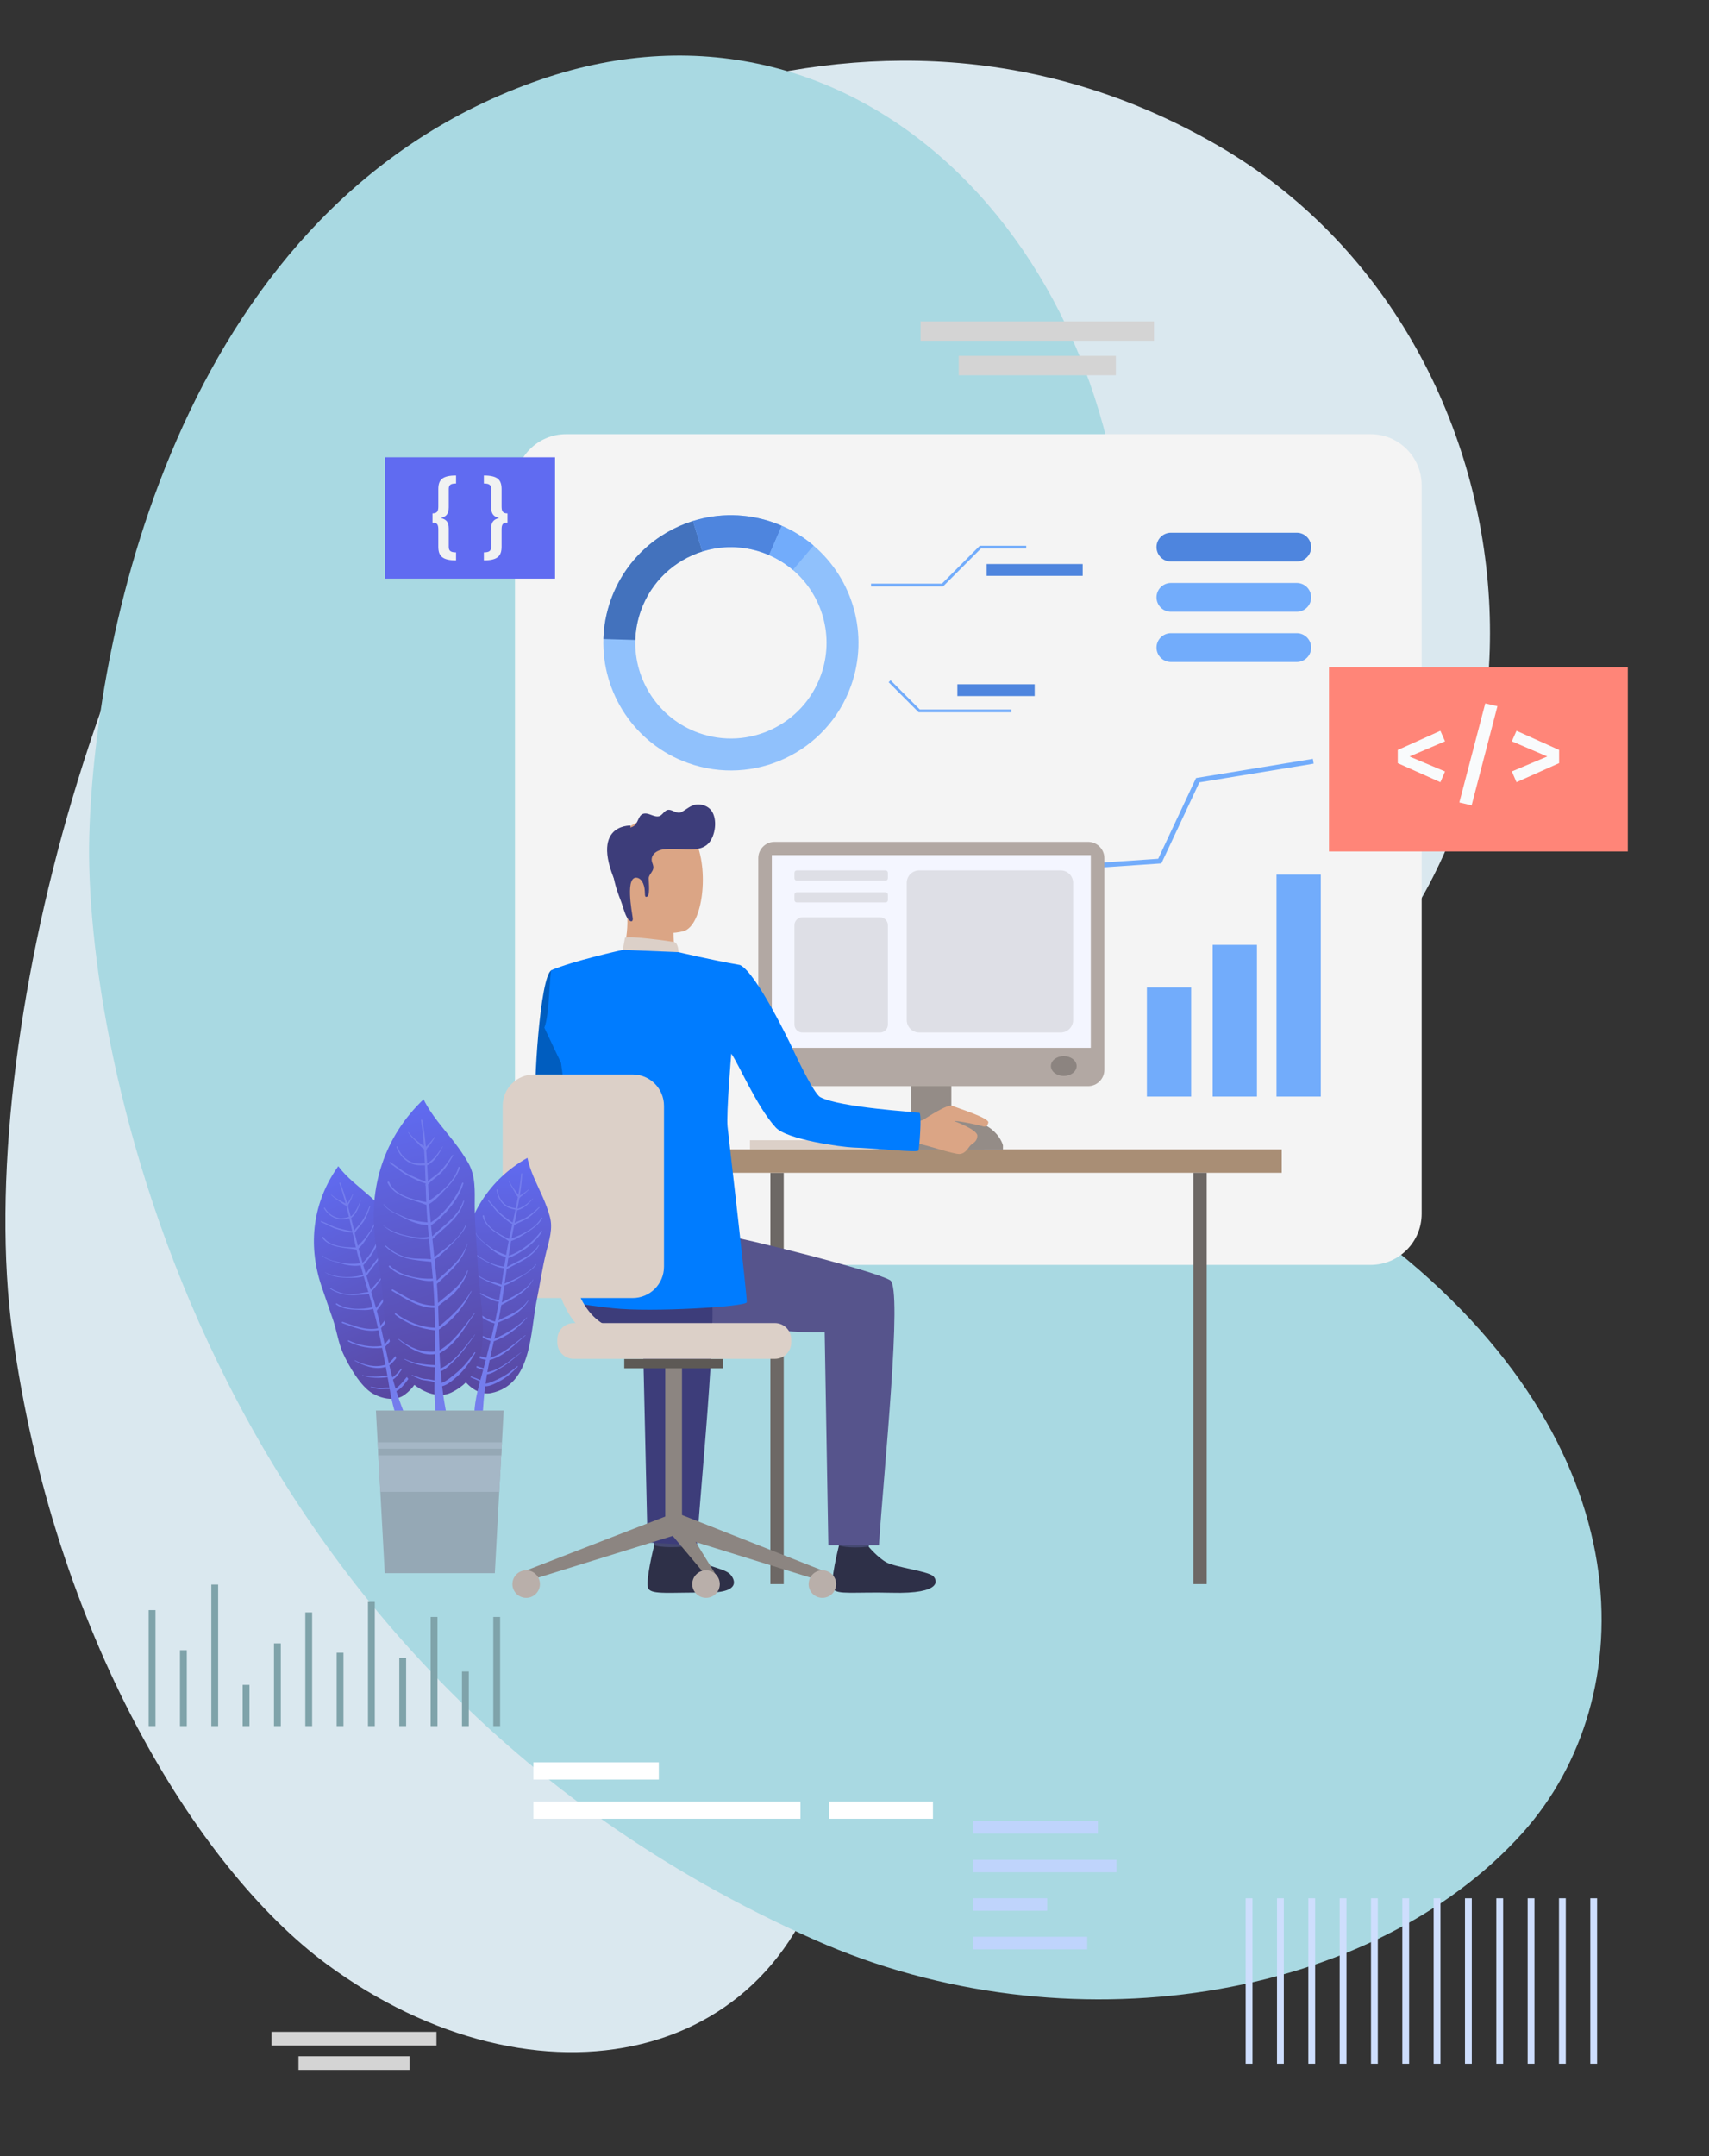 <?xml version="1.0" encoding="utf-8"?>
<!-- Generator: Adobe Illustrator 16.0.0, SVG Export Plug-In . SVG Version: 6.00 Build 0)  -->
<!DOCTYPE svg PUBLIC "-//W3C//DTD SVG 1.1//EN" "http://www.w3.org/Graphics/SVG/1.1/DTD/svg11.dtd">
<svg version="1.1" id="Capa_1" xmlns="http://www.w3.org/2000/svg" xmlns:xlink="http://www.w3.org/1999/xlink" x="0px" y="0px"
	 width="500px" height="630.5px" viewBox="0 0 500 630.5" enable-background="new 0 0 500 630.5" xml:space="preserve">
<rect x="0" y="0" width="500" height="630.5" fill="#333333" stroke="none"/>
<path fill="#DAE8EF" d="M244.005,533.398c10.138-57.029,4.669-144.632,124.053-220.713c98.306-62.649,85.842-213.694-11.753-270.146
	C252.685-17.4,142.184,43.728,92.966,95.138C32.322,158.486-8.211,302.911,3.655,389.868
	c11.907,87.241,53.623,156.181,91.94,184.447C156.577,619.301,231.263,605.052,244.005,533.398z"/>
<path fill="#A9D9E2" d="M445.541,535.831c35.048-39.146,36.445-113.44-40.794-173.078c-77.24-59.634-77.696-103.659-75.411-182.158
	c3.029-103.91-76.234-190.012-171.229-157.313C53.6,59.26,27.753,183.53,26.115,244.462
	c-1.639,60.933,31.303,242.435,212.307,322.764C312.071,599.911,401.657,584.843,445.541,535.831z"/>
<g id="BACKGROUND">
</g>
<g id="OBJECTS">
</g>
<g id="Designed_By_Freepik">
	<g>
		<g>
			<rect x="247.507" y="301.663" fill="#FFFFFF" width="158.265" height="5.294"/>
			
				<linearGradient id="SVGID_1_" gradientUnits="userSpaceOnUse" x1="397.866" y1="145.755" x2="171.912" y2="145.755" gradientTransform="matrix(1 0 0 -1 24.945 425.359)">
				<stop  offset="0" style="stop-color:#EEBE63"/>
				<stop  offset="1" style="stop-color:#DC3B57"/>
			</linearGradient>
			<rect x="247.507" y="276.957" fill="url(#SVGID_1_)" width="117.539" height="5.295"/>
			
				<linearGradient id="SVGID_2_" gradientUnits="userSpaceOnUse" x1="397.863" y1="133.403" x2="171.913" y2="133.403" gradientTransform="matrix(1 0 0 -1 24.945 425.359)">
				<stop  offset="0" style="stop-color:#EEBE63"/>
				<stop  offset="1" style="stop-color:#DC3B57"/>
			</linearGradient>
			<rect x="247.507" y="289.309" fill="url(#SVGID_2_)" width="127.003" height="5.295"/>
			
				<linearGradient id="SVGID_3_" gradientUnits="userSpaceOnUse" x1="397.865" y1="121.046" x2="171.913" y2="121.046" gradientTransform="matrix(1 0 0 -1 24.945 425.359)">
				<stop  offset="0" style="stop-color:#EEBE63"/>
				<stop  offset="1" style="stop-color:#DC3B57"/>
			</linearGradient>
			<rect x="247.507" y="301.663" fill="url(#SVGID_3_)" width="82.407" height="5.294"/>
			<rect x="280.484" y="104.057" fill="#D4D4D4" width="45.98" height="5.665"/>
			<rect x="269.328" y="93.969" fill="#D4D4D4" width="68.293" height="5.665"/>
			<g>
				<path fill="#F4F4F4" d="M400.989,369.852H165.616c-8.256,0-14.946-6.691-14.946-14.946V141.895
					c0-8.255,6.69-14.945,14.946-14.945h235.372c8.254,0,14.946,6.69,14.946,14.946v213.01
					C415.936,363.16,409.242,369.852,400.989,369.852z"/>
				<g>
					<g>
						<path fill="#90C1FC" d="M248.979,200.526c5.375-15.03,0.524-31.232-10.954-40.997c-2.735-2.329-5.849-4.291-9.289-5.785
							c-0.76-0.328-1.536-0.636-2.326-0.919c-7.943-2.841-16.213-2.825-23.688-0.487c-10.785,3.377-19.912,11.596-24.012,23.058
							c-1.354,3.782-2.06,7.64-2.174,11.448c-0.473,15.735,9.121,30.664,24.741,36.25
							C220.684,230.034,242.04,219.929,248.979,200.526z M204.423,214.301c-11.711-4.188-18.905-15.383-18.549-27.178
							c0.087-2.854,0.613-5.748,1.63-8.584c3.071-8.591,9.917-14.754,18.002-17.284c5.604-1.754,11.804-1.766,17.758,0.365
							c0.594,0.211,1.176,0.442,1.744,0.688c2.582,1.12,4.914,2.592,6.967,4.339c8.604,7.317,12.242,19.465,8.212,30.734
							C234.982,211.928,218.973,219.504,204.423,214.301z"/>
					</g>
					<g>
						<path fill="#4372BD" d="M205.506,161.255l-2.783-8.916c-10.785,3.377-19.912,11.596-24.012,23.058
							c-1.354,3.782-2.06,7.64-2.174,11.448l9.337,0.279c0.087-2.854,0.613-5.748,1.63-8.584
							C190.575,169.948,197.421,163.785,205.506,161.255z"/>
					</g>
					<g>
						<path fill="#4E85DE" d="M225.008,162.307l3.729-8.563c-0.76-0.328-1.536-0.636-2.326-0.919
							c-7.943-2.841-16.213-2.825-23.688-0.487l2.783,8.916c5.604-1.754,11.804-1.766,17.758,0.365
							C223.857,161.831,224.439,162.062,225.008,162.307z"/>
					</g>
					<g>
						<path fill="#72ACFB" d="M238.025,159.53c-2.735-2.329-5.849-4.291-9.289-5.785l-3.729,8.563
							c2.582,1.12,4.914,2.592,6.967,4.339L238.025,159.53z"/>
					</g>
				</g>
				<g>
					<rect x="354.794" y="276.275" fill="#72ACFB" width="12.949" height="44.355"/>
				</g>
				<g>
					<rect x="335.543" y="288.716" fill="#72ACFB" width="12.949" height="31.915"/>
				</g>
				<g>
					<rect x="373.469" y="255.718" fill="#72ACFB" width="12.95" height="64.913"/>
				</g>
				<g>
					<polygon fill="#72ACFB" points="384.332,223.292 384.103,221.89 349.929,227.488 338.849,251.098 302.004,253.6 
						290.068,271.206 261.901,270.507 261.865,271.926 290.809,272.644 302.791,254.969 339.779,252.458 350.895,228.766 					"/>
				</g>
				<path fill="#4E85DE" d="M342.568,164.186h36.825c2.325,0,4.21-1.886,4.21-4.211l0,0c0-2.323-1.885-4.208-4.21-4.208h-36.825
					c-2.324,0-4.209,1.885-4.209,4.208l0,0C338.359,162.301,340.243,164.186,342.568,164.186z"/>
				<path fill="#72ACFB" d="M342.568,178.873h36.825c2.325,0,4.21-1.884,4.21-4.209l0,0c0-2.324-1.885-4.209-4.21-4.209h-36.825
					c-2.324,0-4.209,1.885-4.209,4.209l0,0C338.359,176.989,340.243,178.873,342.568,178.873z"/>
				<path fill="#72ACFB" d="M342.568,193.561h36.825c2.325,0,4.21-1.885,4.21-4.211l0,0c0-2.323-1.885-4.209-4.21-4.209h-36.825
					c-2.324,0-4.209,1.886-4.209,4.209l0,0C338.359,191.677,340.243,193.561,342.568,193.561z"/>
				<g>
					<polygon fill="#72ACFB" points="275.908,171.467 254.844,171.467 254.844,170.658 275.572,170.658 286.662,159.57 
						300.244,159.57 300.244,160.378 286.997,160.378 					"/>
				</g>
				<g>
					<polygon fill="#72ACFB" points="295.869,208.259 268.763,208.259 259.981,199.474 260.551,198.904 269.098,207.451 
						295.869,207.451 					"/>
				</g>
				<rect x="288.666" y="164.92" fill="#4E85DE" width="28.097" height="3.448"/>
				<rect x="280.098" y="200.074" fill="#4E85DE" width="22.617" height="3.447"/>
			</g>
			<g>
				<g>
					<rect x="219.418" y="333.391" fill="#DCD0C8" width="44.547" height="2.646"/>
				</g>
				<g>
					<rect x="225.389" y="342.919" fill="#6D6865" width="3.904" height="120.256"/>
				</g>
				<g>
					<rect x="256.992" y="332.641" fill="#C6BBB5" width="30.964" height="3.777"/>
				</g>
				<g>
					<rect x="266.612" y="300.423" fill="#948C87" width="11.725" height="35.613"/>
				</g>
				<g>
					<rect x="203.439" y="336.081" fill="#A98E75" width="171.558" height="6.838"/>
				</g>
				<g>
					<path fill="#005DBF" d="M170.514,294.695c0,0-1.877,26.313,3.266,29.463c3.22,1.971,16.063,8.626,15.683,9.871
						c-0.383,1.25-7.252,11.104-7.252,11.104s-24.668-16.244-25.462-21.361c-0.778-5.001,1.214-38.527,4.603-40.073
						c2.541-1.157,3.881-0.201,7.082,2.176C172.922,289.209,170.514,294.695,170.514,294.695z"/>
				</g>
				<g>
					<g>
						<g>
							<path fill="#454971" d="M200.861,446.757c0,0-0.768,5.324-0.86,6.123c-0.097,0.802-8.534-0.472-8.534-0.472l-0.684-6.338
								C190.782,446.071,199.807,446.006,200.861,446.757z"/>
						</g>
					</g>
				</g>
				<g>
					<g>
						<g>
							<path fill="#2E3048" d="M200.086,452.203c0,0,2.676,3.209,5.262,4.606c2.584,1.398,6.646,1.952,8.176,3.399
								c1.104,1.044,4.021,5.543-6.719,5.452c-10.737-0.091-15.914,0.635-17.063-1.089c-1.15-1.726,1.664-12.731,1.664-12.731
								S193.947,452.758,200.086,452.203z"/>
						</g>
					</g>
				</g>
				<g>
					<g>
						<g>
							<path fill="#454971" d="M254.916,446.807c0,0-0.769,5.322-0.862,6.124c-0.096,0.801-8.533-0.472-8.533-0.472l-0.683-6.34
								C244.838,446.12,253.862,446.056,254.916,446.807z"/>
						</g>
					</g>
				</g>
				<g>
					<g>
						<g>
							<path fill="#2E3048" d="M254.144,452.255c0,0,2.673,3.207,5.259,4.605c2.586,1.396,12.101,2.547,13.627,3.994
								c1.104,1.045,2.939,5.252-12.169,4.856c-10.732-0.276-15.915,0.637-17.064-1.089c-1.15-1.726,1.664-12.729,1.664-12.729
								S247.855,452.871,254.144,452.255z"/>
						</g>
					</g>
				</g>
				<g>
					<g>
						<g>
							<path fill="#56548C" d="M173.648,354.788c0,0,30.673,5.188,37.604,6.278c6.928,1.087,44.493,10.435,49.189,13.283
								c3.738,2.269-1.962,56.719-3.293,77.491h-14.797l-1.072-62.314c-17.756,0.443-30.426-4.154-43.353-2.19
								c-12.931,1.964-23.711,4.753-31.926-6.265C166.001,381.072,165.696,357.195,173.648,354.788z"/>
						</g>
					</g>
				</g>
				<g>
					<g>
						<g>
							<path fill="#3D3D7A" d="M203.881,451.894l-14.417-0.894l-1.406-61.475c-7.642,0.188-10.263-0.295-16.448-1.046
								l-11.642-27.061c10.202,2.04,42.893,10.284,47.249,12.93C210.959,376.618,205.213,431.118,203.881,451.894z"/>
						</g>
					</g>
				</g>
				<g>
					<g>
						<g>
							<path fill="#DBA585" d="M187.768,239.811c0,0,11.246-3.106,15.535,5.623c4.291,8.729,2.346,25.276-3.321,26.833
								s-13.815-0.236-16.169-5.669c-2.353-5.434-4.229-13.152-3.668-18.15C180.709,243.447,184.782,241.006,187.768,239.811z"/>
						</g>
					</g>
				</g>
				<g>
					<g>
						<g>
							<path fill="#DBA585" d="M197.043,270.524c0,0-0.123,6.639,0.607,8.055c0.731,1.416-15.655,1.061-15.655,1.061
								s2.582-7.972,1.115-14.764C181.662,258.151,197.043,270.524,197.043,270.524z"/>
						</g>
					</g>
				</g>
				<g>
					<g>
						<g>
							<path fill="#DCD0C8" d="M198.514,278.408c0,0-0.047-2.704-1.271-2.964c-1.228-0.258-12.886-1.862-14.389-1.271l-0.646,3.57
								C182.209,277.744,185.107,279.528,198.514,278.408z"/>
						</g>
					</g>
				</g>
				<g>
					<g>
						<g>
							<path fill="#DBA585" d="M201.886,255.301c-0.313-2.217-2.834-4.762-4.276-1.311c-1.442,3.453,0.976,8.48,2.594,8.211
								C201.82,261.931,202.313,258.309,201.886,255.301z"/>
						</g>
					</g>
				</g>
				<g>
					<g>
						<g>
							<path fill="#363957" d="M247.34,310.357c-0.005-0.003-0.012-0.004-0.021-0.003
								C247.405,310.391,247.416,310.395,247.34,310.357z"/>
						</g>
					</g>
				</g>
				<g>
					<g>
						<g>
							<path fill="#3D3D7A" d="M184.49,241.394c0,0-13.712-0.646-2.394,20.758L184.49,241.394z"/>
						</g>
					</g>
				</g>
				<g>
					<g>
						<polygon fill="#8C8581" points="153.942,459.187 154.962,462.054 198.055,448.703 195.99,442.894 						"/>
					</g>
				</g>
				<g>
					<g>
						<rect x="194.636" y="399.808" fill="#8C8581" width="4.897" height="46.851"/>
					</g>
				</g>
				<g>
					<g>
						<rect x="182.639" y="397.319" fill="#5D5955" width="28.889" height="2.761"/>
					</g>
				</g>
				<g>
					<g>
						<polygon fill="#8C8581" points="240.604,459.187 239.584,462.054 196.492,448.703 198.385,442.529 						"/>
					</g>
				</g>
				<g>
					<g>
						<polygon fill="#8C8581" points="210.243,461.748 210.243,465.085 196.492,448.703 198.385,442.529 						"/>
					</g>
				</g>
				<g>
					<g>
						<circle fill="#B9AFAA" cx="240.604" cy="463.175" r="4.027"/>
					</g>
				</g>
				<g>
					<g>
						<circle fill="#B9AFAA" cx="206.559" cy="463.175" r="4.027"/>
					</g>
				</g>
				<g>
					<g>
						<circle fill="#B9AFAA" cx="153.942" cy="463.175" r="4.028"/>
					</g>
				</g>
				<g>
					<path fill="#DCD0C8" d="M226.717,397.319h-58.889c-2.638,0-4.775-2.138-4.775-4.774v-0.906c0-2.638,2.139-4.774,4.775-4.774
						h58.889c2.638,0,4.775,2.138,4.775,4.774v0.906C231.492,395.181,229.354,397.319,226.717,397.319z"/>
				</g>
				<g>
					<rect x="349.144" y="342.919" fill="#6D6865" width="3.903" height="120.256"/>
				</g>
				<g>
					<path fill="#B2A8A3" d="M318.335,317.578h-91.722c-2.632,0-4.763-2.133-4.763-4.764v-61.897c0-2.631,2.131-4.763,4.763-4.763
						h91.722c2.63,0,4.763,2.132,4.763,4.762v61.898C323.098,315.446,320.965,317.578,318.335,317.578z"/>
				</g>
				<g>
					<rect x="225.815" y="250.014" fill="#F4F6FF" width="93.317" height="56.371"/>
				</g>
				<g>
					<ellipse fill="#8C8480" cx="311.225" cy="311.702" rx="3.762" ry="2.903"/>
				</g>
				<g>
					<path fill="#948C87" d="M293.434,336.172v-1.271c0,0-1.787-7.906-14.425-7.906c-12.641,0-12.385,9.177-12.385,9.177H293.434z"
						/>
				</g>
				<g>
					<g>
						<path fill="#DBA585" d="M266.471,328.17c0,0,2.746-0.213,3.754-0.819c1.006-0.607,7.023-4.655,8.438-4.008
							c1.415,0.648,10.82,3.53,10.495,4.905c-0.326,1.378-1.196,1.244-1.862,1c-0.662-0.243-7.494-1.678-8.099-1.436
							c0,0,6.712,2.447,6.738,4.234c0.026,1.785-1.403,2.222-2.041,2.896c-0.637,0.675-1.399,2.353-3.129,2.481
							c-1.729,0.128-10.168-2.808-11.905-2.94c-1.736-0.136-4.951,0.106-5.17-0.177C263.471,334.026,266.471,328.17,266.471,328.17z
							"/>
					</g>
				</g>
				<g>
					<g>
						<g>
							<path fill="#007CFF" d="M216.482,282.155c-8.754-1.537-17.969-3.747-17.969-3.747l-16.305-0.664
								c0,0-14.965,3.294-20.859,5.955c-0.558,0.254-0.561,13.35-2.096,16.785l4.889,10.308c0,0,2.82,20.419,3.407,29.5
								c0.269,4.169-0.761,40.29-0.761,40.29s1.465,0.724,12.593,1.95c11.128,1.228,38.933-0.444,39.105-1.758
								c0.179-1.314-5.385-48.939-5.631-51.406c-0.377-3.786,1.095-21.277,1.095-21.277c2.097,2.815,7.44,15.534,13.014,21.587
								c3.276,3.56,19.504,5.742,22.563,5.844c6.658,0.224,18.806,1.548,19.16,0.899c0.283-0.388,1.06-10.781,0.297-11.034
								c-0.666-0.223-23.223-1.521-29-4.587c-2.114-1.12-8.434-14.901-8.434-14.901S221.313,284.325,216.482,282.155z"/>
						</g>
					</g>
				</g>
				<g>
					<path fill="#DCD0C8" d="M185.095,379.537h-28.86c-5.063,0-9.168-4.104-9.168-9.167v-47.031c0-5.063,4.104-9.167,9.168-9.167
						h28.86c5.063,0,9.168,4.104,9.168,9.167v47.03C194.263,375.434,190.157,379.537,185.095,379.537z"/>
				</g>
				<g>
					<path fill="#DCD0C8" d="M185.898,394.719c-6.955,0-12.602-2.339-16.774-6.947c-9.435-10.417-7.738-28.729-7.662-29.502
						c0.144-1.442,1.432-2.498,2.873-2.354c1.441,0.143,2.496,1.428,2.354,2.871c-0.02,0.208-1.524,16.805,6.339,25.47
						c3.181,3.506,7.391,5.208,12.872,5.208c1.451,0,2.626,1.176,2.626,2.625C188.524,393.541,187.35,394.719,185.898,394.719z"/>
				</g>
				<g>
					<g>
						<g>
							<path fill="#DEDFE6" d="M259.084,257.482h-25.969c-0.378,0-0.685-0.305-0.685-0.681v-1.613c0-0.376,0.307-0.684,0.685-0.684
								h25.969c0.377,0,0.683,0.308,0.683,0.684v1.611C259.767,257.177,259.461,257.482,259.084,257.482z"/>
						</g>
					</g>
				</g>
				<g>
					<g>
						<g>
							<path fill="#DEDFE6" d="M259.084,263.871h-25.969c-0.378,0-0.685-0.306-0.685-0.682v-1.615c0-0.376,0.307-0.683,0.685-0.683
								h25.969c0.377,0,0.683,0.308,0.683,0.685v1.613C259.767,263.565,259.461,263.871,259.084,263.871z"/>
						</g>
					</g>
				</g>
				<g>
					<g>
						<g>
							<path fill="#DEDFE6" d="M257.471,301.895h-22.742c-1.268,0-2.297-1.028-2.297-2.295v-29.086c0-1.268,1.029-2.296,2.297-2.296
								h22.742c1.271,0,2.296,1.029,2.296,2.296V299.6C259.767,300.867,258.74,301.895,257.471,301.895z"/>
						</g>
					</g>
				</g>
				<g>
					<g>
						<g>
							<path fill="#DEDFE6" d="M310.33,301.895h-41.411c-2.007,0-3.634-1.628-3.634-3.635v-40.123c0-2.007,1.627-3.634,3.634-3.634
								h41.411c2.006,0,3.634,1.628,3.634,3.635v40.122C313.964,300.267,312.336,301.895,310.33,301.895z"/>
						</g>
					</g>
				</g>
				<path fill="#3D3D7A" d="M188.938,262.224c0.031,0.014,0.065,0.021,0.105,0.022c0.575,0.019,0.75-0.806,0.801-1.315
					c0.121-1.188,0.011-2.359-0.031-3.541c-0.012-0.295-0.057-0.659,0.03-0.95c0.264-0.888,1.079-1.546,1.281-2.453
					c0.234-1.056-0.687-1.958-0.421-3.114c0.404-1.771,2.273-2.407,3.646-2.565c2.06-0.237,4.093-0.058,6.146,0.045
					c2.168,0.105,4.93,0.116,6.713-1.691c2.149-2.18,2.774-7.214,0.897-9.686c-1.022-1.346-2.83-1.899-4.37-1.741
					c-1.634,0.167-2.937,1.467-4.394,2.225c-1.161,0.604-2.4-0.563-3.53-0.675c-1.421-0.143-1.897,1.698-3.133,1.907
					c-1.198,0.203-2.45-0.729-3.637-0.825c-2.363-0.189-2.047,2.496-3.55,3.621c-0.935,0.7-2.214,0.515-3.156,1.225
					c-0.719,0.54-0.771,1.332-0.875,2.234c-0.091,0.781-0.04,1.662-0.209,2.415c-0.153,0.677-0.601,1.148-0.937,1.707
					c-0.367,0.607-0.581,1.29-0.738,2.014c-0.353,1.605-0.343,3.286-0.11,4.889c0.389,2.69,1.324,5.268,2.279,7.725
					c0.621,1.595,0.926,3.299,1.813,4.769c0.238,0.396,1.256,1.508,1.544,0.543c0.063-0.206,0.035-0.429,0.007-0.641
					c-0.217-1.699-2.328-12.55,1.379-11.694c0.777,0.18,1.337,0.844,1.676,1.641c0.403,0.951,0.495,1.951,0.521,3.01
					c0.003,0.15,0.01,0.303,0.025,0.453C188.733,261.968,188.789,262.16,188.938,262.224z"/>
			</g>
		</g>
		<g>
			<g>
				<rect x="388.822" y="195.083" fill="#FF8578" width="87.418" height="53.883"/>
			</g>
			<g>
				<path fill="#F9FBFC" d="M422.773,216.756l-10.4,4.439l10.4,4.374l-1.361,3.142l-12.473-5.572v-3.854l12.473-5.605
					L422.773,216.756z"/>
				<path fill="#F9FBFC" d="M438.102,206.486l-7.549,28.996l-3.598-0.842l7.581-28.965L438.102,206.486z"/>
				<path fill="#F9FBFC" d="M456.151,219.283v3.854l-12.474,5.572l-1.361-3.142l10.369-4.374l-10.369-4.439l1.361-3.078
					L456.151,219.283z"/>
			</g>
		</g>
		<g>
			<g>
				<rect x="112.6" y="133.714" fill="#606BF1" width="49.79" height="35.473"/>
			</g>
			<g>
				<path fill="#F1F2F2" d="M133.427,141.372c-1.603,0-2.136,0.433-2.136,1.627v5.339c0,2.084-0.864,2.72-2.313,3.127
					c1.45,0.381,2.313,1.018,2.313,3.075v5.339c0,1.194,0.559,1.627,2.136,1.627v2.339c-4.042,0-5.188-1.296-5.188-3.99v-5.06
					c0-1.45-0.38-2.009-1.701-2.009v-2.669c1.321,0,1.701-0.584,1.701-2.034v-5.059c0-2.722,1.146-3.992,5.188-3.992V141.372z"/>
				<path fill="#F1F2F2" d="M146.75,143.024v5.059c0,1.45,0.38,2.034,1.728,2.034v2.669c-1.348,0-1.728,0.559-1.728,2.009v5.06
					c0,2.694-1.146,3.99-5.188,3.99v-2.339c1.575,0,2.135-0.433,2.135-1.627v-5.339c0-2.058,0.864-2.694,2.313-3.075
					c-1.449-0.407-2.313-1.042-2.313-3.127v-5.339c0-1.194-0.532-1.627-2.135-1.627v-2.339
					C145.605,139.032,146.75,140.302,146.75,143.024z"/>
			</g>
		</g>
		<g>
			<g>
				
					<linearGradient id="SVGID_4_" gradientUnits="userSpaceOnUse" x1="168.884" y1="376.326" x2="126.072" y2="322.357" gradientTransform="matrix(0.783 -0.622 -0.622 -0.783 248.438 738.325)">
					<stop  offset="0" style="stop-color:#606BF1"/>
					<stop  offset="1" style="stop-color:#58479F"/>
				</linearGradient>
				<path fill="url(#SVGID_4_)" d="M156.991,380.384c-1.868,9.061-1.306,24.491-13.29,26.937c-3.229,0.658-6.347-1.579-8.222-4.143
					c-2.455-3.355-3.043-10.456-3-14.519c0.034-3.22,1.132-6.81,1.485-10.057c0.382-3.507,0.693-7.022,1.102-10.527
					c1.475-12.633,8.073-23.22,19.235-29.525c0.864,4.146,2.834,7.655,4.569,11.639c0.792,1.813,1.506,3.729,2.021,5.631
					c0.913,3.369-0.19,6.773-1.011,9.999C158.67,370.587,157.984,375.559,156.991,380.384z"/>
				<path fill="#747DED" d="M141.672,407.624c0.086-0.76,0.179-1.52,0.279-2.277c1.432-0.005,2.923-0.818,4.125-1.441
					c2.085-1.08,3.774-2.63,5.414-4.286c0.088-0.089-0.062-0.23-0.154-0.153c-1.633,1.372-3.326,2.701-5.271,3.607
					c-1.083,0.505-2.668,1.331-4.004,1.491c0.126-0.907,0.267-1.813,0.415-2.715c1.491-0.184,2.858-1.163,4.12-1.912
					c2.146-1.273,3.992-2.92,5.904-4.508c0.021-0.02-0.004-0.052-0.026-0.034c-2.927,2.125-6.187,5.15-9.889,5.813
					c0.195-1.132,0.402-2.261,0.642-3.382c0.012-0.059,0.023-0.117,0.037-0.176c4.284-1.084,7.183-4.444,10.463-7.16
					c0.053-0.045-0.004-0.136-0.06-0.092c-3.23,2.509-6.268,5.372-10.262,6.59c0.348-1.604,0.707-3.204,1.069-4.801
					c3.877-1.432,6.973-3.702,9.684-6.865c0.045-0.054-0.029-0.128-0.078-0.077c-2.806,2.92-5.895,4.596-9.449,6.257
					c0.357-1.582,0.715-3.163,1.051-4.75c1.678-0.823,3.441-1.326,4.99-2.411c1.526-1.068,2.897-2.344,3.883-3.937
					c0.052-0.084-0.073-0.163-0.13-0.082c-2.169,3.118-5.438,4.089-8.6,5.729c0.309-1.479,0.595-2.961,0.853-4.45
					c3.521-1.939,7.349-3.737,9.345-7.453c0.021-0.037-0.032-0.073-0.054-0.037c-2.115,3.414-5.812,4.885-9.166,6.744
					c0.044-0.267,0.093-0.529,0.135-0.796c0.215-1.384,0.417-2.769,0.615-4.152c2.023-0.81,3.953-1.954,5.774-3.141
					c1.292-0.843,2.673-1.677,3.519-2.997c0.053-0.083-0.068-0.169-0.125-0.088c-1.889,2.707-6.025,4.271-9.081,5.625
					c0.198-1.398,0.396-2.798,0.594-4.195c3.391-2.053,7.38-3.188,9.467-6.885c0.062-0.109-0.1-0.21-0.169-0.104
					c-2.159,3.376-5.964,4.417-9.204,6.333c0.125-0.866,0.252-1.73,0.383-2.597c3.66-1.348,7.918-4.411,9.85-7.722
					c0.105-0.183-0.158-0.352-0.276-0.178c-1.97,2.904-5.927,6.062-9.466,7.211c0.218-1.402,0.443-2.804,0.692-4.201
					c0.024-0.037,0.042-0.079,0.054-0.124c1.646-0.483,3.271-1.644,4.688-2.519c1.712-1.057,3.344-2.282,4.408-4.019
					c0.118-0.19-0.193-0.368-0.306-0.172c-1.625,2.902-5.484,4.849-8.68,5.956c0.094-0.51,0.186-1.02,0.287-1.529
					c0.149-0.761,0.306-1.521,0.461-2.281c1.309-0.903,2.969-1.336,4.283-2.29c1.141-0.829,2.138-1.828,3.115-2.841
					c0.099-0.102-0.047-0.256-0.148-0.158c-1.326,1.245-2.689,2.439-4.303,3.304c-0.902,0.483-1.932,0.759-2.806,1.288
					c0.256-1.243,0.512-2.488,0.754-3.733c0.017-0.002,0.031-0.007,0.048-0.01c0.016,0.003,0.03,0.007,0.047,0.01
					c0.09,0.018,0.162-0.015,0.215-0.066c1.779-0.448,3.139-1.979,4.335-3.284c0.028-0.032-0.016-0.076-0.046-0.047
					c-1.255,1.159-2.681,2.442-4.36,2.94c-0.007-0.002-0.01-0.007-0.017-0.008c-0.044-0.006-0.086-0.014-0.129-0.02
					c0.194-1.016,0.381-2.029,0.549-3.047c0.129-0.022,0.242-0.134,0.212-0.263c0.94-0.632,1.8-1.438,2.603-2.229
					c0.062-0.061-0.023-0.152-0.088-0.097c-0.836,0.721-1.661,1.313-2.602,1.835c0.332-2.103,0.59-4.217,0.707-6.352
					c0.012-0.197-0.289-0.199-0.307-0.005c-0.187,2.055-0.483,4.09-0.839,6.114c-0.979-1.287-2.071-2.612-2.672-4.086
					c-0.031-0.076-0.152-0.046-0.126,0.037c0.294,0.915,0.8,1.716,1.3,2.528c0.449,0.729,0.808,1.575,1.379,2.224
					c-0.197,1.087-0.411,2.171-0.636,3.254c-1.191-0.191-2.287-0.418-3.271-1.282c-1.206-1.056-1.893-2.495-2.012-4.088
					c-0.015-0.195-0.323-0.194-0.306,0.001c0.136,1.481,0.726,2.877,1.739,3.981c1.066,1.162,2.318,1.533,3.756,1.831
					c-0.262,1.251-0.531,2.499-0.807,3.748c-1.083-0.648-2.091-1.5-3.066-2.276c-1.575-1.258-2.506-2.769-3.874-4.183
					c-0.138-0.142-0.36,0.063-0.226,0.207c1.28,1.362,2.147,2.838,3.606,4.063c1.05,0.881,2.208,1.985,3.461,2.639
					c-0.015,0.066-0.029,0.132-0.043,0.198c-0.014,0.013-0.029,0.021-0.042,0.035c-0.097,0.093-0.086,0.199-0.028,0.278
					c-0.263,1.195-0.524,2.392-0.777,3.591c-0.018,0.073-0.028,0.148-0.044,0.225c-2.788-1.275-6.954-3.494-7.324-6.729
					c-0.035-0.308-0.494-0.223-0.423,0.094c0.825,3.659,4.847,5.281,7.618,7.278c-0.272,1.354-0.523,2.713-0.753,4.074
					c-1.803-0.618-3.514-1.386-5.024-2.588c-1.375-1.093-3.32-2.412-3.939-4.106c-0.019-0.053-0.098-0.018-0.079,0.034
					c0.572,1.686,2.317,2.843,3.587,3.991c1.61,1.458,3.261,2.694,5.332,3.278c-0.017,0.06-0.021,0.122-0.007,0.182
					c-0.143,0.864-0.278,1.729-0.411,2.595c-3.386-0.261-8.122-2.831-9.854-5.393c-0.007-0.012-0.024,0.001-0.017,0.014
					c1.179,1.953,2.964,3.097,4.976,4.087c1.501,0.739,3.126,1.615,4.825,1.742c-0.244,1.603-0.479,3.205-0.717,4.809
					c-1.471-0.548-3.025-0.811-4.479-1.393c-2.161-0.864-3.811-2.419-5.083-4.327c-0.077-0.116-0.269-0.02-0.192,0.102
					c2.344,3.727,5.717,4.82,9.666,6.215c-0.197,1.314-0.402,2.629-0.62,3.941c-3.233-0.62-7.414-2.594-9.05-5.401
					c-0.119-0.206-0.448-0.035-0.329,0.173c1.033,1.8,2.813,2.938,4.63,3.855c1.308,0.659,3.108,1.755,4.667,1.872
					c-0.008,0.042-0.015,0.086-0.021,0.129c-0.318,1.888-0.691,3.767-1.096,5.639c-3.61-0.908-5.945-3.583-8.57-6.087
					c-0.182-0.174-0.468,0.092-0.286,0.271c2.675,2.631,5.022,5.394,8.737,6.365c-0.333,1.523-0.688,3.043-1.055,4.56
					c-3.075-0.86-6.12-3.043-8.109-5.55c-0.142-0.18-0.389,0.063-0.255,0.238c2.068,2.722,5.049,4.773,8.222,5.898
					c-0.397,1.627-0.812,3.249-1.229,4.871c-3.159-0.481-5.594-2.459-7.54-4.96c-0.045-0.058-0.147,0.019-0.104,0.079
					c1.729,2.405,4.345,5.184,7.491,5.475c-0.133,0.519-0.266,1.035-0.399,1.553c-0.08,0.313-0.164,0.628-0.25,0.948
					c-2.384-0.701-4.596-1.557-6.562-3.163c-0.056-0.045-0.118,0.041-0.066,0.088c1.869,1.683,4.105,2.815,6.496,3.553
					c-0.266,0.974-0.544,1.976-0.821,2.994c-0.591-0.274-1.164-0.576-1.81-0.771c-1.185-0.354-1.952-1.106-2.983-1.726
					c-0.096-0.059-0.202,0.075-0.106,0.138c0.906,0.592,1.542,1.353,2.575,1.741c0.765,0.289,1.487,0.654,2.226,0.983
					c-1.087,4.048-2.046,8.352-1.525,12.236c0.115,0.861,1.561,1.09,1.786,0.173C141.387,413.513,141.352,410.503,141.672,407.624z"
					/>
			</g>
			<g>
				
					<linearGradient id="SVGID_5_" gradientUnits="userSpaceOnUse" x1="265.606" y1="561.117" x2="222.795" y2="507.149" gradientTransform="matrix(0.448 -0.894 -0.894 -0.448 474.946 832.945)">
					<stop  offset="0" style="stop-color:#606BF1"/>
					<stop  offset="1" style="stop-color:#58479F"/>
				</linearGradient>
				<path fill="url(#SVGID_5_)" d="M119.061,377.789c2.132,9.003,9.154,22.754-0.679,30.029c-2.649,1.959-6.419,1.246-9.202-0.286
					c-3.641-2.005-7.171-8.195-8.846-11.896c-1.329-2.934-1.849-6.65-2.898-9.743c-1.135-3.342-2.337-6.659-3.446-10.01
					c-3.994-12.073-2.479-24.457,4.979-34.886c2.532,3.395,5.8,5.745,9.054,8.622c1.483,1.312,2.938,2.746,4.208,4.253
					c2.25,2.668,2.687,6.22,3.305,9.491C116.45,368.2,117.926,372.996,119.061,377.789z"/>
				<path fill="#747DED" d="M116.672,408.951c-0.245-0.725-0.48-1.453-0.71-2.185c1.297-0.607,2.305-1.976,3.132-3.047
					c1.435-1.859,2.313-3.979,3.099-6.172c0.042-0.116-0.151-0.185-0.204-0.072c-0.9,1.933-1.875,3.852-3.256,5.495
					c-0.77,0.915-1.857,2.331-3.001,3.041c-0.269-0.875-0.523-1.755-0.769-2.637c1.273-0.795,2.1-2.26,2.928-3.473
					c1.408-2.062,2.387-4.332,3.451-6.578c0.012-0.025-0.025-0.046-0.039-0.021c-1.756,3.161-3.436,7.28-6.512,9.442
					c-0.3-1.107-0.587-2.22-0.847-3.335c-0.014-0.059-0.026-0.117-0.04-0.176c3.427-2.791,4.637-7.062,6.464-10.908
					c0.029-0.063-0.062-0.121-0.094-0.057c-1.87,3.638-3.413,7.516-6.52,10.304c-0.363-1.601-0.712-3.202-1.058-4.804
					c2.912-2.934,4.76-6.299,5.881-10.312c0.019-0.065-0.08-0.103-0.104-0.036c-1.311,3.83-3.403,6.653-5.926,9.66
					c-0.342-1.585-0.688-3.169-1.052-4.749c1.173-1.456,2.56-2.653,3.507-4.291c0.934-1.614,1.639-3.35,1.856-5.209
					c0.013-0.098-0.134-0.115-0.15-0.02c-0.65,3.742-3.205,6.002-5.378,8.822c-0.346-1.471-0.711-2.937-1.106-4.396
					c2.374-3.244,5.085-6.489,5.325-10.7c0.003-0.042-0.059-0.053-0.064-0.01c-0.475,3.987-3.206,6.88-5.461,9.981
					c-0.072-0.261-0.14-0.52-0.216-0.778c-0.387-1.345-0.789-2.686-1.192-4.023c1.492-1.59,2.759-3.439,3.909-5.284
					c0.816-1.308,1.716-2.647,1.926-4.202c0.014-0.099-0.134-0.124-0.151-0.026c-0.57,3.251-3.66,6.415-5.859,8.933
					c-0.41-1.352-0.822-2.703-1.231-4.055c2.208-3.291,5.345-6.003,5.676-10.236c0.009-0.125-0.179-0.147-0.196-0.022
					c-0.533,3.974-3.543,6.522-5.672,9.629c-0.253-0.839-0.503-1.677-0.75-2.517c2.75-2.767,5.317-7.343,5.669-11.156
					c0.021-0.212-0.291-0.254-0.324-0.045c-0.561,3.465-2.813,7.995-5.537,10.53c-0.396-1.361-0.782-2.728-1.146-4.1
					c0.006-0.046,0.005-0.091-0.003-0.136c1.286-1.132,2.27-2.87,3.187-4.263c1.105-1.68,2.068-3.479,2.302-5.502
					c0.025-0.225-0.333-0.253-0.349-0.026c-0.25,3.316-2.928,6.71-5.356,9.063c-0.129-0.502-0.262-1.003-0.386-1.507
					c-0.184-0.754-0.363-1.509-0.544-2.265c0.805-1.371,2.127-2.465,2.915-3.884c0.687-1.233,1.168-2.561,1.627-3.891
					c0.047-0.132-0.149-0.213-0.202-0.081c-0.677,1.689-1.407,3.348-2.506,4.811c-0.613,0.819-1.43,1.504-1.999,2.354
					c-0.293-1.236-0.587-2.472-0.893-3.703c0.013-0.009,0.024-0.019,0.037-0.028c0.016-0.005,0.032-0.008,0.047-0.012
					c0.09-0.021,0.142-0.082,0.167-0.151c1.423-1.156,2.011-3.119,2.543-4.808c0.013-0.04-0.044-0.062-0.061-0.021
					c-0.648,1.579-1.398,3.346-2.711,4.506c-0.007,0.001-0.014,0-0.02,0.001c-0.042,0.014-0.083,0.024-0.125,0.036
					c-0.25-1.001-0.512-2-0.788-2.993c0.106-0.075,0.162-0.224,0.08-0.326c0.587-0.972,1.024-2.064,1.419-3.119
					c0.03-0.08-0.086-0.128-0.121-0.051c-0.454,1.006-0.951,1.893-1.583,2.763c-0.586-2.047-1.244-4.071-2.039-6.057
					c-0.072-0.185-0.346-0.061-0.279,0.125c0.697,1.94,1.287,3.911,1.821,5.896c-1.434-0.752-2.982-1.493-4.147-2.575
					c-0.062-0.057-0.157,0.021-0.1,0.086c0.651,0.706,1.448,1.219,2.247,1.743c0.713,0.472,1.396,1.09,2.187,1.435
					c0.28,1.068,0.544,2.143,0.798,3.218c-1.162,0.33-2.249,0.587-3.507,0.22c-1.538-0.449-2.769-1.464-3.548-2.857
					c-0.097-0.171-0.375-0.04-0.276,0.13c0.749,1.287,1.873,2.303,3.258,2.877c1.458,0.604,2.749,0.411,4.177,0.074
					c0.291,1.244,0.573,2.489,0.853,3.737c-1.257-0.131-2.528-0.477-3.742-0.771c-1.958-0.474-3.439-1.451-5.277-2.156
					c-0.184-0.068-0.301,0.21-0.116,0.283c1.736,0.695,3.146,1.666,4.984,2.161c1.324,0.354,2.84,0.868,4.251,0.932
					c0.015,0.065,0.029,0.132,0.044,0.197c-0.007,0.018-0.016,0.032-0.021,0.05c-0.048,0.125,0.007,0.218,0.092,0.265
					c0.266,1.194,0.533,2.392,0.81,3.584c0.018,0.073,0.037,0.147,0.055,0.223c-3.066,0.021-7.778-0.23-9.479-3.009
					c-0.163-0.264-0.542,0.008-0.345,0.264c2.292,2.97,6.624,2.742,9.979,3.382c0.324,1.346,0.671,2.683,1.037,4.015
					c-1.894,0.197-3.77,0.227-5.646-0.228c-1.708-0.41-4.028-0.785-5.304-2.059c-0.039-0.041-0.098,0.023-0.059,0.063
					c1.23,1.285,3.301,1.598,4.937,2.104c2.077,0.643,4.094,1.067,6.218,0.722c0.01,0.062,0.034,0.119,0.072,0.168
					c0.235,0.843,0.476,1.686,0.721,2.525c-3.18,1.191-8.559,0.861-11.208-0.73c-0.012-0.007-0.021,0.013-0.009,0.021
					c1.894,1.272,3.994,1.556,6.234,1.604c1.676,0.037,3.517,0.146,5.11-0.457c0.456,1.556,0.92,3.107,1.379,4.661
					c-1.563,0.125-3.084,0.543-4.646,0.628c-2.324,0.129-4.476-0.583-6.436-1.776c-0.119-0.072-0.251,0.097-0.133,0.174
					c3.698,2.389,7.216,1.957,11.386,1.555c0.376,1.275,0.745,2.553,1.102,3.834c-3.192,0.803-7.815,0.778-10.483-1.077
					c-0.197-0.136-0.421,0.158-0.225,0.297c1.696,1.194,3.791,1.476,5.823,1.54c1.465,0.047,3.561,0.279,5.021-0.271
					c0.012,0.042,0.025,0.084,0.036,0.126c0.507,1.847,0.962,3.707,1.386,5.574c-3.657,0.701-6.903-0.738-10.338-1.9
					c-0.239-0.081-0.386,0.28-0.146,0.365c3.535,1.257,6.829,2.77,10.608,2.083c0.341,1.521,0.661,3.049,0.967,4.578
					c-3.15,0.518-6.833-0.177-9.694-1.609c-0.202-0.102-0.325,0.223-0.129,0.325c3.022,1.594,6.592,2.197,9.943,1.877
					c0.325,1.644,0.635,3.289,0.941,4.936c-3.068,0.897-6.109,0.133-8.93-1.313c-0.065-0.033-0.126,0.078-0.061,0.115
					c2.583,1.45,6.125,2.864,9.101,1.802c0.099,0.525,0.195,1.051,0.292,1.577c0.06,0.315,0.116,0.64,0.172,0.965
					c-2.455,0.37-4.821,0.528-7.281-0.098c-0.069-0.02-0.09,0.086-0.023,0.105c2.404,0.736,4.911,0.82,7.39,0.479
					c0.17,0.994,0.339,2.021,0.519,3.063c-0.651,0-1.298-0.032-1.965,0.064c-1.225,0.179-2.237-0.18-3.436-0.306
					c-0.108-0.012-0.149,0.153-0.037,0.17c1.07,0.154,1.969,0.575,3.07,0.492c0.815-0.062,1.624-0.033,2.434-0.048
					c0.724,4.127,1.668,8.434,3.78,11.736c0.47,0.731,1.876,0.329,1.692-0.597C118.897,414.41,117.595,411.697,116.672,408.951z"/>
			</g>
			<g>
				
					<linearGradient id="SVGID_6_" gradientUnits="userSpaceOnUse" x1="225.091" y1="494.733" x2="172.11" y2="427.945" gradientTransform="matrix(0.607 -0.794 -0.794 -0.607 371.358 802.976)">
					<stop  offset="0" style="stop-color:#606BF1"/>
					<stop  offset="1" style="stop-color:#58479F"/>
				</linearGradient>
				<path fill="url(#SVGID_6_)" d="M139.834,370.813c0.507,11.438,5.858,29.782-7.779,36.349c-3.674,1.77-8.093,0.028-11.121-2.479
					c-3.963-3.28-6.821-11.623-8.001-16.511c-0.935-3.872-0.707-8.512-1.267-12.516c-0.605-4.324-1.298-8.637-1.87-12.966
					c-2.062-15.604,2.646-30.308,14.128-41.258c2.293,4.714,5.722,8.327,9.011,12.578c1.5,1.938,2.938,4.019,4.133,6.145
					c2.117,3.765,1.824,8.184,1.818,12.303C138.879,358.55,139.564,364.724,139.834,370.813z"/>
				<path fill="#747DED" d="M129.713,408.142c-0.128-0.938-0.247-1.878-0.357-2.819c1.717-0.438,3.261-1.867,4.514-2.979
					c2.174-1.93,3.731-4.301,5.195-6.784c0.078-0.133-0.143-0.261-0.229-0.139c-1.544,2.143-3.173,4.25-5.231,5.928
					c-1.146,0.935-2.798,2.404-4.353,3.002c-0.124-1.126-0.231-2.254-0.325-3.383c1.733-0.672,3.076-2.262,4.364-3.544
					c2.188-2.178,3.903-4.715,5.718-7.197c0.021-0.029-0.021-0.062-0.043-0.034c-2.867,3.438-5.861,8.057-10.103,9.974
					c-0.107-1.417-0.2-2.834-0.256-4.252c-0.003-0.074-0.005-0.146-0.008-0.222c4.813-2.6,7.271-7.511,10.384-11.764
					c0.052-0.069-0.046-0.161-0.1-0.093c-3.116,3.99-5.889,8.347-10.313,11.019c-0.07-2.029-0.124-4.06-0.174-6.085
					c4.22-2.892,7.245-6.556,9.537-11.173c0.038-0.077-0.074-0.146-0.118-0.067c-2.479,4.354-5.677,7.3-9.439,10.371
					c-0.049-2.007-0.103-4.012-0.18-6.017c1.763-1.498,3.727-2.637,5.257-4.406c1.509-1.746,2.767-3.692,3.464-5.9
					c0.037-0.116-0.138-0.174-0.181-0.06c-1.656,4.397-5.286,6.555-8.582,9.479c-0.078-1.866-0.184-3.732-0.326-5.6
					c3.639-3.396,7.685-6.711,8.953-11.776c0.013-0.05-0.062-0.077-0.077-0.025c-1.502,4.736-5.49,7.622-8.951,10.869
					c-0.028-0.331-0.05-0.663-0.081-0.995c-0.16-1.725-0.338-3.447-0.521-5.168c2.184-1.588,4.149-3.544,5.977-5.521
					c1.295-1.401,2.699-2.821,3.313-4.663c0.039-0.115-0.134-0.182-0.177-0.066c-1.445,3.819-5.935,6.951-9.189,9.503
					c-0.187-1.739-0.374-3.478-0.56-5.214c3.445-3.49,7.888-6.062,9.271-11.131c0.041-0.15-0.184-0.224-0.232-0.073
					c-1.569,4.705-5.817,7.109-9.125,10.392c-0.113-1.077-0.224-2.155-0.329-3.233c3.984-2.724,8.163-7.692,9.477-12.249
					c0.071-0.251-0.296-0.374-0.385-0.129c-1.482,4.082-5.272,9.067-9.171,11.521c-0.166-1.749-0.318-3.498-0.442-5.25
					c0.019-0.056,0.027-0.108,0.027-0.166c1.826-1.079,3.424-2.962,4.861-4.442c1.733-1.785,3.32-3.752,4.071-6.156
					c0.083-0.266-0.345-0.384-0.417-0.113c-1.071,3.976-5.112,7.479-8.61,9.777c-0.042-0.641-0.086-1.279-0.119-1.922
					c-0.05-0.959-0.095-1.92-0.138-2.879c1.295-1.479,3.157-2.503,4.443-4.046c1.118-1.341,2.013-2.842,2.88-4.354
					c0.086-0.15-0.135-0.294-0.229-0.146c-1.212,1.897-2.485,3.744-4.159,5.271c-0.937,0.854-2.087,1.495-2.975,2.396
					c-0.07-1.57-0.144-3.14-0.229-4.707c0.018-0.009,0.034-0.019,0.053-0.026c0.021-0.001,0.04-0.002,0.06-0.003
					c0.114-0.007,0.19-0.065,0.237-0.145c1.998-1.078,3.167-3.329,4.205-5.257c0.023-0.046-0.041-0.086-0.069-0.041
					c-1.154,1.771-2.474,3.742-4.339,4.85c-0.008,0-0.014-0.003-0.023-0.003c-0.054,0.006-0.104,0.01-0.158,0.015
					c-0.073-1.274-0.16-2.549-0.266-3.82c0.147-0.067,0.249-0.232,0.173-0.377c0.939-1.046,1.725-2.273,2.448-3.466
					c0.055-0.089-0.074-0.175-0.135-0.089c-0.785,1.118-1.595,2.08-2.564,2.991c-0.238-2.623-0.57-5.237-1.078-7.834
					c-0.047-0.24-0.405-0.152-0.367,0.086c0.398,2.522,0.657,5.054,0.848,7.591c-1.569-1.246-3.28-2.506-4.447-4.093
					c-0.06-0.082-0.194-0.008-0.139,0.082c0.629,1.01,1.479,1.816,2.326,2.641c0.759,0.738,1.446,1.646,2.328,2.249
					c0.092,1.364,0.166,2.73,0.225,4.098c-1.49,0.132-2.872,0.191-4.314-0.545c-1.766-0.902-3.025-2.42-3.65-4.297
					c-0.078-0.229-0.449-0.136-0.368,0.095c0.613,1.737,1.744,3.231,3.296,4.251c1.633,1.071,3.248,1.137,5.063,1.059
					c0.064,1.579,0.119,3.159,0.169,4.74c-1.497-0.45-2.963-1.164-4.37-1.802c-2.271-1.03-3.848-2.562-5.917-3.843
					c-0.207-0.13-0.414,0.185-0.207,0.315c1.951,1.247,3.438,2.755,5.56,3.781c1.527,0.739,3.252,1.714,4.951,2.117
					c0.003,0.083,0.005,0.167,0.008,0.249c-0.013,0.02-0.026,0.036-0.039,0.056c-0.087,0.142-0.042,0.268,0.052,0.343
					c0.047,1.516,0.095,3.03,0.154,4.544c0.004,0.096,0.011,0.188,0.016,0.283c-3.732-0.686-9.403-2.083-10.826-5.852
					c-0.137-0.357-0.661-0.116-0.48,0.238c2.1,4.144,7.418,4.868,11.349,6.425c0.083,1.707,0.194,3.414,0.332,5.118
					c-2.349-0.197-4.636-0.599-6.813-1.583c-1.982-0.895-4.715-1.888-5.971-3.731c-0.04-0.06-0.124,0.008-0.086,0.064
					c1.198,1.848,3.643,2.706,5.515,3.699c2.375,1.262,4.729,2.246,7.391,2.317c-0.001,0.077,0.015,0.151,0.05,0.22
					c0.092,1.08,0.188,2.159,0.293,3.237c-4.142,0.715-10.605-0.935-13.457-3.482c-0.014-0.012-0.029,0.009-0.018,0.021
					c2.008,1.985,4.495,2.815,7.208,3.396c2.027,0.434,4.241,0.991,6.319,0.627c0.193,1.996,0.396,3.991,0.597,5.987
					c-1.929-0.212-3.875-0.056-5.796-0.313c-2.854-0.384-5.305-1.746-7.412-3.652c-0.126-0.115-0.327,0.06-0.201,0.182
					c3.942,3.761,8.32,4.05,13.481,4.526c0.163,1.638,0.313,3.276,0.452,4.916c-4.067,0.236-9.683-0.863-12.495-3.736
					c-0.207-0.211-0.549,0.095-0.342,0.309c1.786,1.845,4.267,2.671,6.724,3.22c1.771,0.396,4.263,1.164,6.167,0.833
					c0.004,0.053,0.01,0.106,0.015,0.161c0.188,2.362,0.311,4.729,0.395,7.098c-4.608,0.006-8.22-2.497-12.129-4.705
					c-0.271-0.152-0.533,0.251-0.261,0.411c4.006,2.348,7.66,4.946,12.415,4.988c0.062,1.929,0.098,3.858,0.114,5.79
					c-3.95-0.102-8.266-1.795-11.413-4.201c-0.223-0.17-0.446,0.194-0.231,0.365c3.306,2.637,7.505,4.197,11.653,4.584
					c0.015,2.073,0.011,4.146,0.002,6.218c-3.938,0.38-7.457-1.255-10.552-3.664c-0.07-0.057-0.171,0.065-0.101,0.125
					c2.804,2.362,6.785,4.902,10.647,4.298c-0.004,0.661-0.006,1.323-0.01,1.984c-0.002,0.397-0.008,0.804-0.014,1.213
					c-3.071-0.119-5.984-0.475-8.83-1.806c-0.08-0.037-0.129,0.084-0.053,0.125c2.752,1.451,5.78,2.134,8.873,2.292
					c-0.023,1.249-0.057,2.536-0.077,3.843c-0.793-0.15-1.572-0.339-2.405-0.375c-1.53-0.067-2.678-0.735-4.104-1.167
					c-0.132-0.039-0.219,0.153-0.086,0.199c1.267,0.435,2.26,1.152,3.617,1.308c1.006,0.114,1.983,0.336,2.97,0.505
					c-0.076,5.188,0.075,10.641,1.88,15.146c0.398,0.999,2.203,0.835,2.192-0.333C131.156,415.294,130.2,411.694,129.713,408.142z"
					/>
			</g>
			<polygon fill="#95A8B5" points="147.362,412.427 146.857,421.724 146.066,436.2 144.772,459.986 112.569,459.986 111.275,436.2 
				110.484,421.724 109.979,412.427 			"/>
			<polygon fill="#A5B7C6" points="146.857,421.724 146.753,423.588 146.65,425.518 146.066,436.2 111.275,436.2 110.692,425.518 
				110.589,423.588 110.484,421.724 			"/>
			<polygon fill="#95A8B5" points="146.753,423.588 146.65,425.518 110.692,425.518 110.589,423.588 			"/>
		</g>
	</g>
</g>
<rect x="284.763" y="532.465" fill="#BFD4FC" width="36.446" height="3.657"/>
<rect x="284.763" y="543.785" fill="#BFD4FC" width="41.892" height="3.657"/>
<rect x="284.698" y="555.043" fill="#BFD4FC" width="21.675" height="3.657"/>
<rect x="284.698" y="566.301" fill="#BFD4FC" width="33.393" height="3.656"/>
<rect x="87.329" y="601.233" fill="#D4D4D4" width="32.486" height="4.002"/>
<rect x="79.448" y="594.105" fill="#D4D4D4" width="48.249" height="4.002"/>
<rect x="156.063" y="526.763" fill="#FFFFFF" width="78.131" height="5.036"/>
<rect x="242.589" y="526.763" fill="#FFFFFF" width="30.363" height="5.036"/>
<rect x="156.063" y="515.293" fill="#FFFFFF" width="36.689" height="5.036"/>
<g>
	<g>
		<rect x="364.444" y="555.043" fill="#CEDEFD" width="1.994" height="48.375"/>
	</g>
	<g>
		<rect x="373.61" y="555.043" fill="#CEDEFD" width="1.994" height="48.375"/>
	</g>
	<g>
		<rect x="382.776" y="555.043" fill="#CEDEFD" width="1.994" height="48.375"/>
	</g>
	<g>
		<rect x="391.943" y="555.043" fill="#CEDEFD" width="1.994" height="48.375"/>
	</g>
	<g>
		<rect x="401.109" y="555.043" fill="#CEDEFD" width="1.995" height="48.375"/>
	</g>
	<g>
		<rect x="410.276" y="555.043" fill="#CEDEFD" width="1.994" height="48.375"/>
	</g>
	<g>
		<rect x="419.442" y="555.043" fill="#CEDEFD" width="1.995" height="48.375"/>
	</g>
	<g>
		<rect x="428.608" y="555.043" fill="#CEDEFD" width="1.996" height="48.375"/>
	</g>
	<g>
		<rect x="437.775" y="555.043" fill="#CEDEFD" width="1.994" height="48.375"/>
	</g>
	<g>
		<rect x="446.942" y="555.043" fill="#CEDEFD" width="1.993" height="48.375"/>
	</g>
	<g>
		<rect x="456.108" y="555.043" fill="#CEDEFD" width="1.994" height="48.375"/>
	</g>
	<g>
		<rect x="465.275" y="555.043" fill="#CEDEFD" width="1.994" height="48.375"/>
	</g>
</g>
<g>
	<g>
		<rect x="43.496" y="470.79" fill="#7FA3AA" width="1.995" height="33.912"/>
	</g>
	<g>
		<rect x="52.662" y="482.51" fill="#7FA3AA" width="1.995" height="22.192"/>
	</g>
	<g>
		<rect x="61.828" y="463.309" fill="#7FA3AA" width="1.995" height="41.393"/>
	</g>
	<g>
		<rect x="70.995" y="492.649" fill="#7FA3AA" width="1.994" height="12.053"/>
	</g>
	<g>
		<rect x="80.161" y="480.514" fill="#7FA3AA" width="1.995" height="24.188"/>
	</g>
	<g>
		<rect x="89.328" y="471.455" fill="#7FA3AA" width="1.995" height="33.247"/>
	</g>
	<g>
		<rect x="98.494" y="483.258" fill="#7FA3AA" width="1.995" height="21.444"/>
	</g>
	<g>
		<rect x="107.66" y="468.379" fill="#7FA3AA" width="1.996" height="36.323"/>
	</g>
	<g>
		<rect x="116.827" y="484.754" fill="#7FA3AA" width="1.994" height="19.948"/>
	</g>
	<g>
		<rect x="125.994" y="472.785" fill="#7FA3AA" width="1.993" height="31.917"/>
	</g>
	<g>
		<rect x="135.16" y="488.743" fill="#7FA3AA" width="1.994" height="15.959"/>
	</g>
	<g>
		<rect x="144.327" y="472.785" fill="#7FA3AA" width="1.994" height="31.917"/>
	</g>
</g>
</svg>
